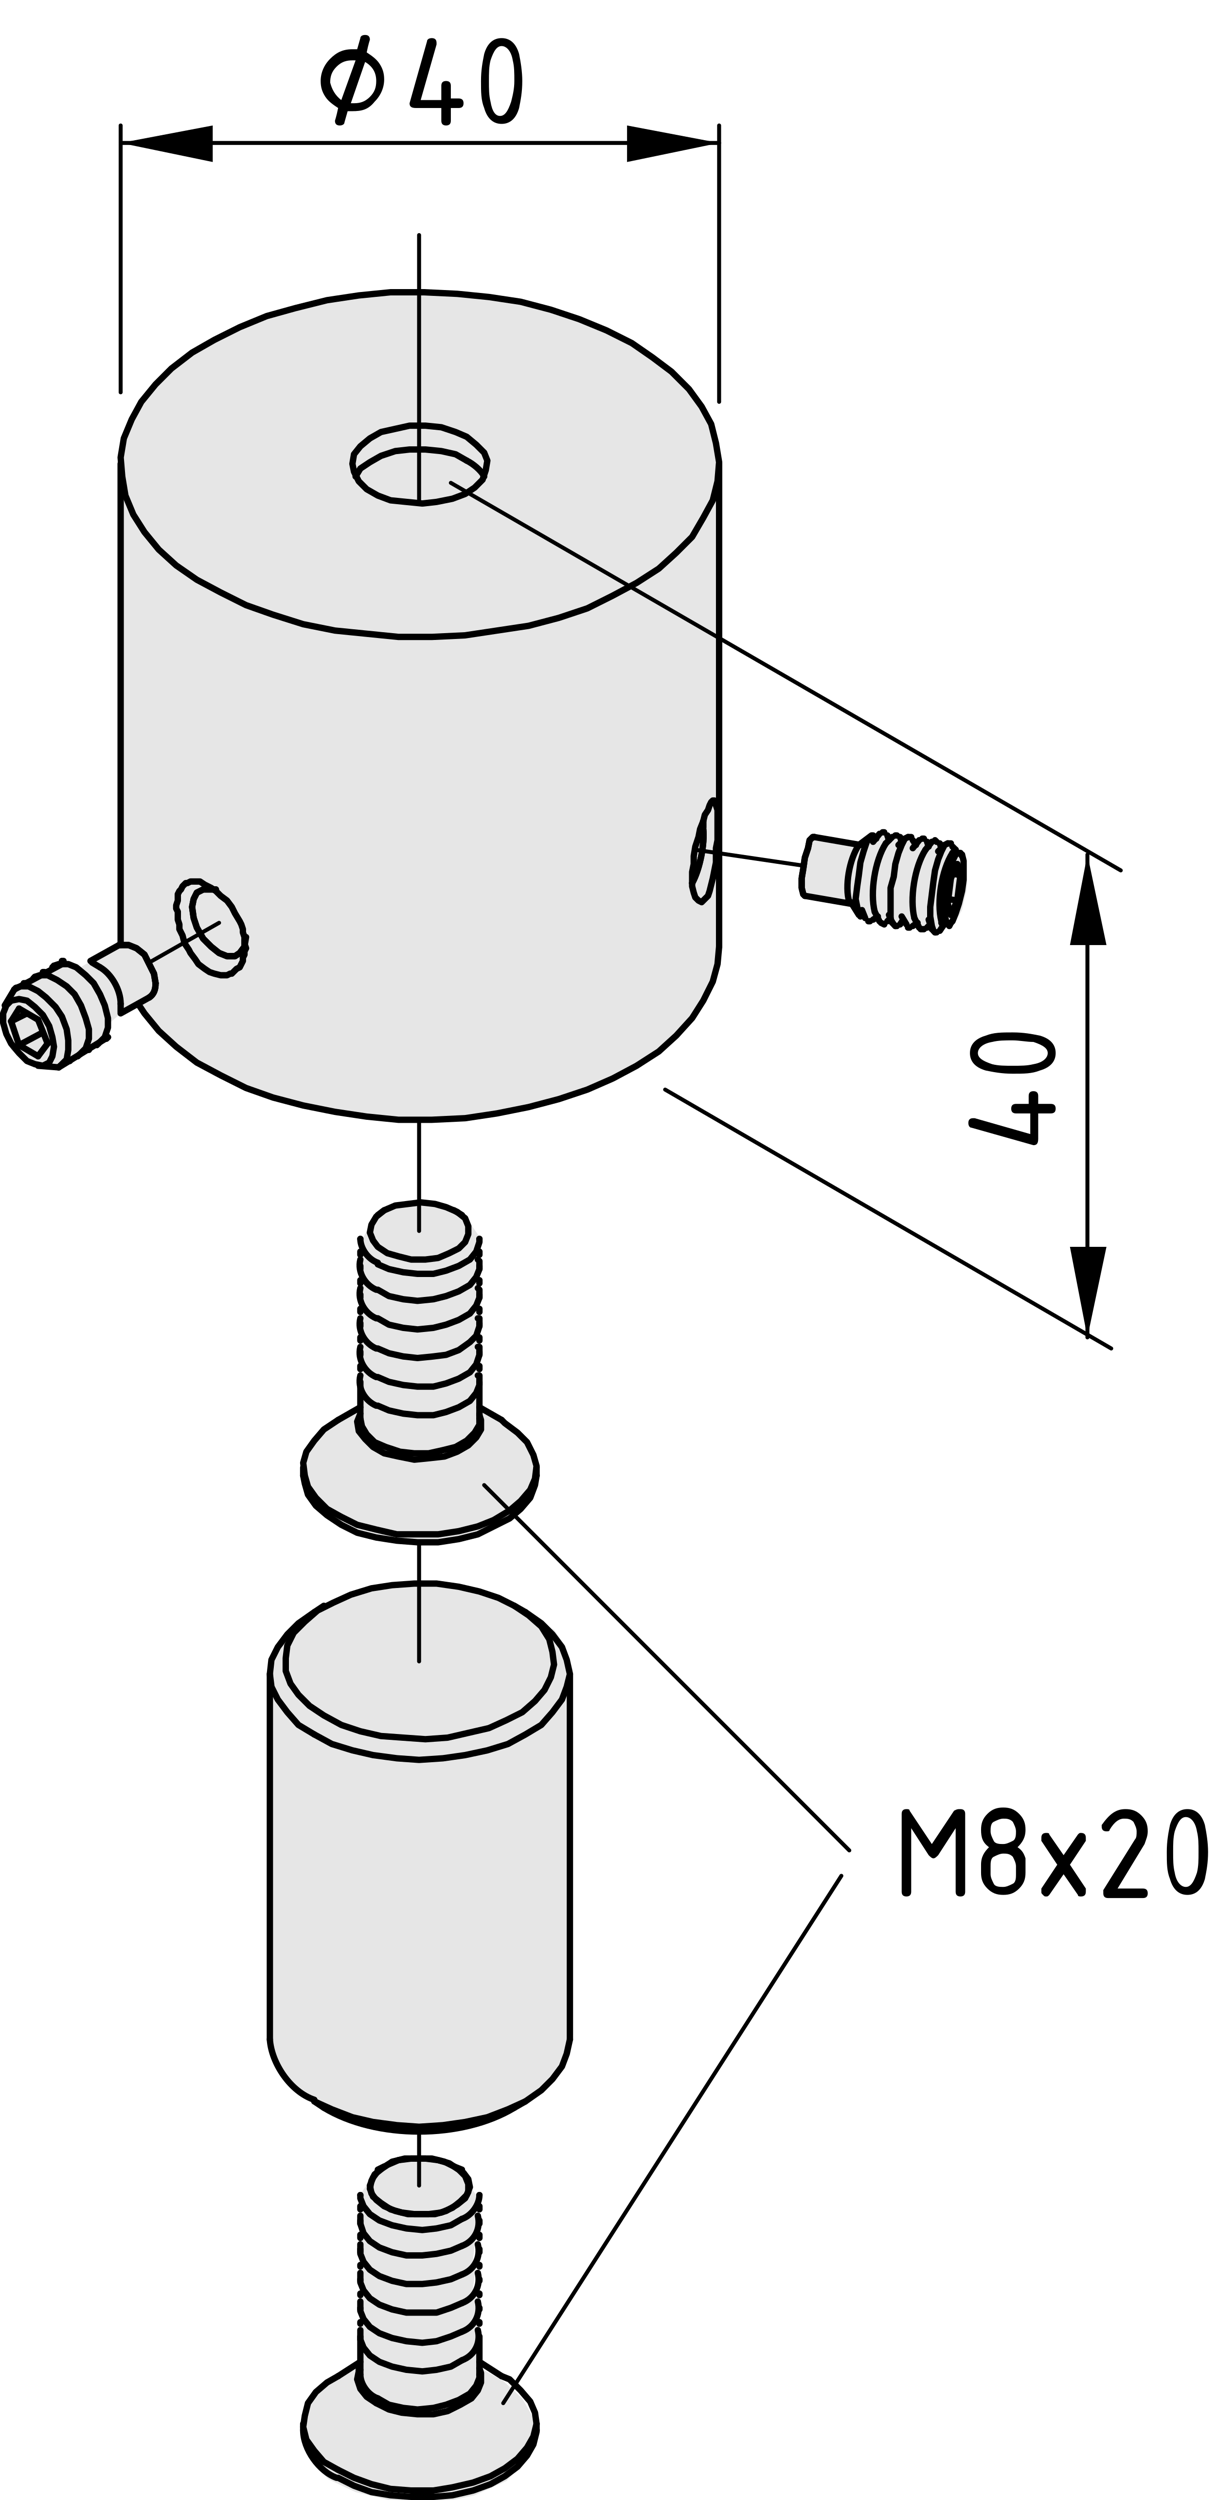 <?xml version="1.0" encoding="utf-8"?>
<!-- Generator: Adobe Illustrator 21.1.0, SVG Export Plug-In . SVG Version: 6.00 Build 0)  -->
<svg version="1.1" xmlns="http://www.w3.org/2000/svg" xmlns:xlink="http://www.w3.org/1999/xlink" x="0px" y="0px"
	 viewBox="0 0 76.6 157.4" style="enable-background:new 0 0 76.6 157.4;" xml:space="preserve">
<style type="text/css">
	.st0{fill:#E6E6E6;}
	.st1{fill:none;stroke:#000000;stroke-width:0.4;stroke-linecap:round;stroke-linejoin:round;}
	
		.st2{fill:none;stroke:#000000;stroke-width:0.4;stroke-linecap:round;stroke-linejoin:round;stroke-dasharray:17.936,3.587,3.587,3.587,3.587,3.587;}
	.st3{fill:none;stroke:#000000;stroke-width:0.25;stroke-linecap:round;stroke-linejoin:round;}
	
		.st4{fill:none;stroke:#000000;stroke-width:0.25;stroke-linecap:round;stroke-linejoin:round;stroke-dasharray:17.936,3.587,3.587,3.587,3.587,3.587;}
</style>
<g id="grau_10_x25_">
	<path class="st0" d="M26.4,18.4c0,0-1.7-0.1-2.8,0.1s-5,0.9-5.7,1.1s-3.3,0.9-4.3,1.6s-3,2-3.6,2.8s-1.4,1.8-1.7,2.4
		s-0.4,1.9-0.5,2.3s0,1.7,0,1.7L7.6,32v27.4L4.9,61l-1-0.4l-3.2,1.8l-0.6,1l0,1.5l0.6,1.2l1,0.9l0.7,0.2l1.2,0.1l2.9-1.8l0.3-1
		l0.7-0.6l1.2-0.5l1,1.3l1.2,1.1c0,0,2,1.4,2.5,1.7c0.5,0.2,2.9,1.4,3.7,1.6s3.5,1,4.6,1.1s4,0.5,5.6,0.4s3.2-0.1,5-0.6
		c1.8-0.4,2.7-0.4,4.7-1.3s2.9-1,4.5-2.5s2.4-2.4,2.9-3.3c0.5-0.9,0.9-2.8,0.9-2.8l0-2.5l0.1-9.1l0-18c0,0,0-1.6,0-1.7
		s-0.4-1.7-0.4-1.7s-0.4-1.1-1-1.8c-0.6-0.7-1.1-1.5-2.4-2.4c-1.3-1-1.9-1.5-3.6-2.2s-2.5-1.1-4.5-1.5s-6-0.8-6-0.8L26.4,18.4z"/>
	<path class="st0" d="M60.1,53.6c0,0-0.3-0.6-0.3-0.6l-0.4,0.2l-0.5-0.3l-0.4,0.3l-0.4-0.4l-0.6,0.5l-0.2-0.7l-0.5,0.3l-0.4-0.3
		L56,52.8l-0.3-0.4l-0.5,0.3L54.3,53l-0.2,0.2l-2.8-0.4l-0.4,0.8l-0.3,1.8l0.2,1l3,0.4l0.6,0.7l0.5,0.4l0.5-0.3l0.4,0.5l0.4-0.3
		l0.4,0.4l0.5-0.3l0.3,0.4l0.5-0.2l0.4,0.4l0.5-0.2l0.3,0.3l0.6-0.3l0.4-0.1l0.5-0.9l0.3-1.3l0-1.5l-0.1-0.8L60.1,53.6z"/>
	<polygon class="st0" points="22.7,78.2 22.6,88.7 20.9,89.6 19.7,90.6 19.3,91.6 19.2,93 19.9,94.3 21.5,96 23.4,96.7 25.5,97.1 
		28.4,97 30.7,96.4 32.5,95.3 33.5,93.9 33.8,92.6 33.5,91.1 32.6,90.2 31.8,89.6 30.2,88.8 30.2,86.2 30.1,85.7 30.3,85.2 
		30.2,84.3 30,83.9 30.3,83.5 30.3,82.4 30.1,82.2 30.2,81.6 30.2,80.6 30,80.2 30.3,79.6 30.2,78.8 30.3,78 29.6,77 27.9,76 
		26.6,75.7 25.2,75.8 23.7,76.4 23.3,77.2 	"/>
	<path class="st0" d="M34.2,102.4C34.2,102.4,34.2,102.4,34.2,102.4c-0.3-0.3-1.4-1.3-2.4-1.7c-1.2-0.5-2.5-1-4-1
		c-1.5,0-3-0.3-4.5,0.3c-1.5,0.6-3.2,1.3-3.2,1.3s-1.4,1-1.5,1.1c-0.1,0.1-1.2,1.4-1.2,1.4l-0.3,2.6v22.3l0.7,1.8l1.3,1.3l2,1.1
		l3.9,1.1c0,0,3.3-0.1,3.4-0.1c0.1,0,3.2-0.8,3.2-0.8l1.8-1l1.7-1.4l0.8-1.4l0.2-1.2l0-22.9l-0.5-1.6l-0.7-1L34.2,102.4"/>
	<path class="st0" d="M29.5,137.5l-0.3-0.7l-0.9-0.5l-1.7-0.3l-1,0.1l-1,0.2l-0.8,0.4l-0.5,0.6l-0.8,1.1l0.1,0.9l0.1,0.8l0.1,0.5
		l-0.2,0.5l0,0.8l0.2,0.7l-0.2,0.3l0,0.6l0.1,0.7l-0.1,0.5v0.9l0.2,0.6l-0.2,0.3l0,2.6l-0.8,0.3l-1.3,0.9l-0.8,0.8l-0.4,0.7
		l-0.2,0.9l0,0.8l0.8,1.8l0.8,0.8l1.7,0.8l2.5,0.6l2.7,0.1l2.3-0.5l2-0.9c0,0,1.6-1.7,1.6-1.8c0,0,0.3-2,0.2-2c0,0-0.8-1.4-0.8-1.4
		l-1.2-1.1l-1.6-0.9l-0.1-2.1l0.1-0.5l-0.2-0.3l0.1-0.8l0-0.8l-0.2-0.4l0.1-0.8l0.1-0.5l-0.2-0.5l0.1-0.9l0.1-0.6l-0.1-0.4l0.1-0.6
		l-0.1-0.3l0.1-0.4v-0.9L29.5,137.5z"/>
</g>
<g id="Kontur">
	<g id="LINE">
		<line class="st1" x1="3.7" y1="67.2" x2="3.8" y2="67.1"/>
	</g>
	<g id="LINE_1_">
		<line class="st1" x1="1" y1="62.2" x2="0.9" y2="62.3"/>
	</g>
	<g id="LINE_2_">
		<line class="st1" x1="4.3" y1="66.8" x2="4.4" y2="66.8"/>
	</g>
	<g id="LINE_3_">
		<line class="st1" x1="1.6" y1="61.9" x2="1.5" y2="61.9"/>
	</g>
	<g id="LINE_4_">
		<line class="st1" x1="4.9" y1="66.5" x2="5" y2="66.4"/>
	</g>
	<g id="LINE_5_">
		<line class="st1" x1="2.2" y1="61.5" x2="2.1" y2="61.6"/>
	</g>
	<g id="LINE_6_">
		<line class="st1" x1="5.5" y1="66.1" x2="5.6" y2="66.1"/>
	</g>
	<g id="LINE_7_">
		<line class="st1" x1="2.8" y1="61.2" x2="2.7" y2="61.2"/>
	</g>
	<g id="LINE_8_">
		<line class="st1" x1="6.1" y1="65.8" x2="6.2" y2="65.7"/>
	</g>
	<g id="LINE_9_">
		<line class="st1" x1="3.4" y1="60.8" x2="3.3" y2="60.9"/>
	</g>
	<g id="LINE_10_">
		<line class="st1" x1="6.7" y1="65.4" x2="6.8" y2="65.3"/>
	</g>
	<g id="LINE_11_">
		<line class="st1" x1="4" y1="60.5" x2="3.9" y2="60.5"/>
	</g>
	<g id="LINE_12_">
		<line class="st1" x1="7.6" y1="63.7" x2="7.6" y2="63.2"/>
	</g>
	<g id="LINE_13_">
		<line class="st1" x1="6.3" y1="60.9" x2="5.8" y2="60.6"/>
	</g>
	<g id="LINE_14_">
		<line class="st1" x1="7.6" y1="63.8" x2="9.4" y2="62.8"/>
	</g>
	<g id="LINE_15_">
		<line class="st1" x1="7.5" y1="59.5" x2="5.7" y2="60.5"/>
	</g>
	<g id="LINE_16_">
		<line class="st1" x1="59.2" y1="58.6" x2="59.4" y2="58.3"/>
	</g>
	<g id="LINE_17_">
		<line class="st1" x1="60.2" y1="53.5" x2="60" y2="53.3"/>
	</g>
	<g id="LINE_18_">
		<line class="st1" x1="59.9" y1="53.1" x2="59.7" y2="53.1"/>
	</g>
	<g id="LINE_19_">
		<line class="st1" x1="58.9" y1="58.7" x2="59" y2="58.7"/>
	</g>
	<g id="LINE_20_">
		<line class="st1" x1="59.5" y1="53.2" x2="59.1" y2="53.6"/>
	</g>
	<g id="LINE_21_">
		<line class="st1" x1="58.5" y1="57.9" x2="58.7" y2="58.5"/>
	</g>
	<g id="LINE_22_">
		<line class="st1" x1="58.4" y1="58.4" x2="58.6" y2="58.2"/>
	</g>
	<g id="LINE_23_">
		<line class="st1" x1="59.3" y1="53.4" x2="59.2" y2="53.1"/>
	</g>
	<g id="LINE_24_">
		<line class="st1" x1="59" y1="53" x2="58.9" y2="52.9"/>
	</g>
	<g id="LINE_25_">
		<line class="st1" x1="58" y1="58.5" x2="58.2" y2="58.5"/>
	</g>
	<g id="LINE_26_">
		<line class="st1" x1="58.7" y1="53" x2="58.3" y2="53.5"/>
	</g>
	<g id="LINE_27_">
		<line class="st1" x1="57.6" y1="57.8" x2="57.9" y2="58.4"/>
	</g>
	<g id="LINE_28_">
		<line class="st1" x1="59.8" y1="58.3" x2="59.9" y2="58.1"/>
	</g>
	<g id="LINE_29_">
		<line class="st1" x1="60.6" y1="53.9" x2="60.5" y2="53.7"/>
	</g>
	<g id="LINE_30_">
		<line class="st1" x1="60.2" y1="53.5" x2="60" y2="53.7"/>
	</g>
	<g id="LINE_31_">
		<line class="st1" x1="59.3" y1="58.1" x2="59.4" y2="58.3"/>
	</g>
	<g id="LINE_32_">
		<line class="st1" x1="57.5" y1="58.3" x2="57.8" y2="58.1"/>
	</g>
	<g id="LINE_33_">
		<line class="st1" x1="58.5" y1="53.3" x2="58.4" y2="53"/>
	</g>
	<g id="LINE_34_">
		<line class="st1" x1="58.2" y1="52.8" x2="58.1" y2="52.8"/>
	</g>
	<g id="LINE_35_">
		<line class="st1" x1="57.2" y1="58.4" x2="57.3" y2="58.4"/>
	</g>
	<g id="LINE_36_">
		<line class="st1" x1="57.9" y1="52.9" x2="57.5" y2="53.4"/>
	</g>
	<g id="LINE_37_">
		<line class="st1" x1="56.8" y1="57.7" x2="57.1" y2="58.2"/>
	</g>
	<g id="LINE_38_">
		<line class="st1" x1="56.7" y1="58.2" x2="56.9" y2="57.9"/>
	</g>
	<g id="LINE_39_">
		<line class="st1" x1="57.7" y1="53.2" x2="57.5" y2="52.9"/>
	</g>
	<g id="LINE_40_">
		<line class="st1" x1="57.4" y1="52.7" x2="57.2" y2="52.7"/>
	</g>
	<g id="LINE_41_">
		<line class="st1" x1="56.4" y1="58.3" x2="56.5" y2="58.3"/>
	</g>
	<g id="LINE_42_">
		<line class="st1" x1="57" y1="52.8" x2="56.6" y2="53.2"/>
	</g>
	<g id="LINE_43_">
		<line class="st1" x1="56" y1="57.6" x2="56.2" y2="58.1"/>
	</g>
	<g id="LINE_44_">
		<line class="st1" x1="55.9" y1="58" x2="56.1" y2="57.8"/>
	</g>
	<g id="LINE_45_">
		<line class="st1" x1="56.8" y1="53" x2="56.7" y2="52.7"/>
	</g>
	<g id="LINE_46_">
		<line class="st1" x1="56.5" y1="52.6" x2="56.4" y2="52.6"/>
	</g>
	<g id="LINE_47_">
		<line class="st1" x1="55.5" y1="58.1" x2="55.7" y2="58.2"/>
	</g>
	<g id="LINE_48_">
		<line class="st1" x1="56.2" y1="52.7" x2="55.8" y2="53.1"/>
	</g>
	<g id="LINE_49_">
		<line class="st1" x1="55.1" y1="57.4" x2="55.4" y2="58"/>
	</g>
	<g id="LINE_50_">
		<line class="st1" x1="55" y1="57.9" x2="55.3" y2="57.7"/>
	</g>
	<g id="LINE_51_">
		<line class="st1" x1="56" y1="52.9" x2="55.9" y2="52.6"/>
	</g>
	<g id="LINE_52_">
		<line class="st1" x1="55.7" y1="52.4" x2="55.6" y2="52.4"/>
	</g>
	<g id="LINE_53_">
		<line class="st1" x1="54.7" y1="58" x2="54.8" y2="58"/>
	</g>
	<g id="LINE_54_">
		<line class="st1" x1="55.4" y1="52.5" x2="55" y2="53"/>
	</g>
	<g id="LINE_55_">
		<line class="st1" x1="54.3" y1="57.3" x2="54.5" y2="57.8"/>
	</g>
	<g id="LINE_56_">
		<line class="st1" x1="54.4" y1="57.6" x2="54.4" y2="57.6"/>
	</g>
	<g id="LINE_57_">
		<line class="st1" x1="55.2" y1="52.8" x2="55.1" y2="52.7"/>
	</g>
	<g id="LINE_58_">
		<line class="st1" x1="54.9" y1="52.6" x2="54.1" y2="53.2"/>
	</g>
	<g id="LINE_59_">
		<line class="st1" x1="53.6" y1="56.8" x2="54.1" y2="57.6"/>
	</g>
	<g id="LINE_60_">
		<line class="st1" x1="54.2" y1="53.2" x2="51.3" y2="52.7"/>
	</g>
	<g id="LINE_61_">
		<line class="st1" x1="50.7" y1="56.4" x2="53.6" y2="56.9"/>
	</g>
	<g id="LINE_62_">
		<line class="st1" x1="29.1" y1="76.5" x2="28.6" y2="76.2"/>
	</g>
	<g id="LINE_63_">
		<line class="st1" x1="24.2" y1="76.2" x2="23.8" y2="76.5"/>
	</g>
	<g id="LINE_64_">
		<line class="st1" x1="30.2" y1="78" x2="30.2" y2="78"/>
	</g>
	<g id="LINE_65_">
		<line class="st1" x1="22.7" y1="78" x2="22.7" y2="78"/>
	</g>
	<g id="LINE_66_">
		<line class="st1" x1="30.2" y1="79" x2="30.2" y2="78.8"/>
	</g>
	<g id="LINE_67_">
		<line class="st1" x1="22.7" y1="78.8" x2="22.7" y2="79"/>
	</g>
	<g id="LINE_68_">
		<line class="st1" x1="30.2" y1="79.9" x2="30.2" y2="79.7"/>
	</g>
	<g id="LINE_69_">
		<line class="st1" x1="22.7" y1="79.7" x2="22.7" y2="79.9"/>
	</g>
	<g id="LINE_70_">
		<line class="st1" x1="30.2" y1="80.8" x2="30.2" y2="80.6"/>
	</g>
	<g id="LINE_71_">
		<line class="st1" x1="22.7" y1="80.6" x2="22.7" y2="80.8"/>
	</g>
	<g id="LINE_72_">
		<line class="st1" x1="30.2" y1="81.7" x2="30.2" y2="81.5"/>
	</g>
	<g id="LINE_73_">
		<line class="st1" x1="22.7" y1="81.5" x2="22.7" y2="81.7"/>
	</g>
	<g id="LINE_74_">
		<line class="st1" x1="30.2" y1="82.6" x2="30.2" y2="82.4"/>
	</g>
	<g id="LINE_75_">
		<line class="st1" x1="22.7" y1="82.4" x2="22.7" y2="82.6"/>
	</g>
	<g id="LINE_76_">
		<line class="st1" x1="30.2" y1="83.5" x2="30.2" y2="83.3"/>
	</g>
	<g id="LINE_77_">
		<line class="st1" x1="22.7" y1="83.3" x2="22.7" y2="83.5"/>
	</g>
	<g id="LINE_78_">
		<line class="st1" x1="31.6" y1="89.4" x2="30.2" y2="88.6"/>
	</g>
	<g id="LINE_79_">
		<line class="st1" x1="22.7" y1="88.6" x2="21.3" y2="89.4"/>
	</g>
	<g id="LINE_80_">
		<line class="st1" x1="30.2" y1="84.4" x2="30.2" y2="84.2"/>
	</g>
	<g id="LINE_81_">
		<line class="st1" x1="22.7" y1="84.2" x2="22.7" y2="84.4"/>
	</g>
	<g id="LINE_82_">
		<line class="st1" x1="30.2" y1="85.3" x2="30.2" y2="85.1"/>
	</g>
	<g id="LINE_83_">
		<line class="st1" x1="22.7" y1="85.1" x2="22.7" y2="85.3"/>
	</g>
	<g id="LINE_84_">
		<line class="st1" x1="30.2" y1="86.2" x2="30.2" y2="86"/>
	</g>
	<g id="LINE_85_">
		<line class="st1" x1="22.7" y1="86" x2="22.7" y2="86.2"/>
	</g>
	<g id="LINE_86_">
		<line class="st1" x1="33.8" y1="92.9" x2="33.8" y2="92.4"/>
	</g>
	<g id="LINE_87_">
		<line class="st1" x1="19.1" y1="92.4" x2="19.1" y2="92.9"/>
	</g>
	<g id="LINE_88_">
		<line class="st1" x1="30.2" y1="89.3" x2="30.2" y2="87"/>
	</g>
	<g id="LINE_89_">
		<line class="st1" x1="22.7" y1="87" x2="22.7" y2="89.3"/>
	</g>
	<g id="LINE_90_">
		<line class="st1" x1="29.1" y1="136.6" x2="28.6" y2="136.4"/>
	</g>
	<g id="LINE_91_">
		<line class="st1" x1="24.2" y1="136.4" x2="23.8" y2="136.6"/>
	</g>
	<g id="LINE_92_">
		<line class="st1" x1="30.2" y1="138.2" x2="30.2" y2="138.2"/>
	</g>
	<g id="LINE_93_">
		<line class="st1" x1="22.7" y1="138.2" x2="22.7" y2="138.2"/>
	</g>
	<g id="LINE_94_">
		<line class="st1" x1="30.2" y1="139.1" x2="30.2" y2="138.9"/>
	</g>
	<g id="LINE_95_">
		<line class="st1" x1="22.7" y1="138.9" x2="22.7" y2="139.1"/>
	</g>
	<g id="LINE_96_">
		<line class="st1" x1="30.2" y1="140" x2="30.2" y2="139.8"/>
	</g>
	<g id="LINE_97_">
		<line class="st1" x1="22.7" y1="139.8" x2="22.7" y2="140"/>
	</g>
	<g id="LINE_98_">
		<line class="st1" x1="30.2" y1="140.9" x2="30.2" y2="140.7"/>
	</g>
	<g id="LINE_99_">
		<line class="st1" x1="22.7" y1="140.7" x2="22.7" y2="140.9"/>
	</g>
	<g id="LINE_100_">
		<line class="st1" x1="30.2" y1="141.8" x2="30.2" y2="141.6"/>
	</g>
	<g id="LINE_101_">
		<line class="st1" x1="22.7" y1="141.6" x2="22.7" y2="141.8"/>
	</g>
	<g id="LINE_102_">
		<line class="st1" x1="30.2" y1="142.7" x2="30.2" y2="142.6"/>
	</g>
	<g id="LINE_103_">
		<line class="st1" x1="22.7" y1="142.6" x2="22.7" y2="142.7"/>
	</g>
	<g id="LINE_104_">
		<line class="st1" x1="30.2" y1="143.6" x2="30.2" y2="143.5"/>
	</g>
	<g id="LINE_105_">
		<line class="st1" x1="22.7" y1="143.5" x2="22.7" y2="143.6"/>
	</g>
	<g id="LINE_106_">
		<line class="st1" x1="31.6" y1="149.6" x2="30.2" y2="148.7"/>
	</g>
	<g id="LINE_107_">
		<line class="st1" x1="22.7" y1="148.7" x2="21.3" y2="149.6"/>
	</g>
	<g id="LINE_108_">
		<line class="st1" x1="30.2" y1="144.5" x2="30.2" y2="144.4"/>
	</g>
	<g id="LINE_109_">
		<line class="st1" x1="22.7" y1="144.4" x2="22.7" y2="144.5"/>
	</g>
	<g id="LINE_110_">
		<line class="st1" x1="30.2" y1="145.4" x2="30.2" y2="145.3"/>
	</g>
	<g id="LINE_111_">
		<line class="st1" x1="22.7" y1="145.3" x2="22.7" y2="145.4"/>
	</g>
	<g id="LINE_112_">
		<line class="st1" x1="30.2" y1="146.3" x2="30.2" y2="146.2"/>
	</g>
	<g id="LINE_113_">
		<line class="st1" x1="22.7" y1="146.2" x2="22.7" y2="146.3"/>
	</g>
	<g id="LINE_114_">
		<line class="st1" x1="33.8" y1="153" x2="33.8" y2="152.6"/>
	</g>
	<g id="LINE_115_">
		<line class="st1" x1="19.1" y1="152.6" x2="19.1" y2="153"/>
	</g>
	<g id="LINE_116_">
		<line class="st1" x1="30.2" y1="149.5" x2="30.2" y2="147.1"/>
	</g>
	<g id="LINE_117_">
		<line class="st1" x1="22.7" y1="147.1" x2="22.7" y2="149.5"/>
	</g>
	<g id="LINE_118_">
		<line class="st1" x1="45.3" y1="59.6" x2="45.3" y2="29.2"/>
	</g>
	<g id="LINE_119_">
		<line class="st1" x1="7.6" y1="29.2" x2="7.6" y2="59.5"/>
	</g>
	<g id="LINE_120_">
		<line class="st1" x1="33.1" y1="101.5" x2="32.4" y2="101.1"/>
	</g>
	<g id="LINE_121_">
		<line class="st1" x1="20.4" y1="101.1" x2="19.8" y2="101.5"/>
	</g>
	<g id="LINE_122_">
		<line class="st1" x1="35.9" y1="128.4" x2="35.9" y2="105.4"/>
	</g>
	<g id="LINE_123_">
		<line class="st1" x1="17" y1="105.4" x2="17" y2="128.4"/>
	</g>
	<g id="LINE_124_">
		<line class="st1" x1="19.8" y1="132.3" x2="20.4" y2="132.7"/>
	</g>
	<g id="LINE_125_">
		<line class="st1" x1="32.4" y1="132.7" x2="33.1" y2="132.3"/>
	</g>
	<g id="LWPOLYLINE">
		<polyline class="st1" points="3.4,65.9 3.3,65.3 3.1,64.6 2.7,63.9 2.2,63.4 1.7,63 1.2,62.9 0.7,63 0.4,63.3 0.2,63.8 0.2,64.4 
			0.4,65.1 0.7,65.7 1.2,66.3 1.7,66.8 2.2,67 2.7,67.1 3.1,66.9 3.3,66.5 3.4,65.9 		"/>
	</g>
	<g id="LWPOLYLINE_1_">
		<polyline class="st1" points="3.8,67.1 3.9,67 4.2,66.7 4.3,66.1 4.3,65.5 4.2,64.8 3.9,64 3.5,63.4 2.9,62.8 2.4,62.4 1.8,62.1 
			1.3,62.1 1,62.2 		"/>
	</g>
	<g id="LINE_126_">
		<line class="st1" x1="1.2" y1="63.5" x2="0.7" y2="64.3"/>
	</g>
	<g id="LINE_127_">
		<line class="st1" x1="1.2" y1="65.8" x2="0.7" y2="64.3"/>
	</g>
	<g id="LINE_128_">
		<line class="st1" x1="2.4" y1="66.5" x2="1.2" y2="65.8"/>
	</g>
	<g id="LINE_129_">
		<line class="st1" x1="2.4" y1="66.5" x2="3" y2="65.7"/>
	</g>
	<g id="LINE_130_">
		<line class="st1" x1="2.4" y1="64.2" x2="3" y2="65.7"/>
	</g>
	<g id="LINE_131_">
		<line class="st1" x1="2.4" y1="64.2" x2="1.2" y2="63.5"/>
	</g>
	<g id="LWPOLYLINE_2_">
		<polyline class="st1" points="5,66.4 5.1,66.3 5.4,66 5.6,65.4 5.6,64.8 5.4,64.1 5.1,63.3 4.7,62.6 4.2,62.1 3.6,61.7 3,61.4 
			2.5,61.4 2.2,61.5 		"/>
	</g>
	<g id="LWPOLYLINE_3_">
		<polyline class="st1" points="6.2,65.7 6.3,65.6 6.6,65.3 6.8,64.7 6.8,64.1 6.6,63.3 6.3,62.6 5.9,61.9 5.4,61.4 4.8,60.9 
			4.3,60.7 3.7,60.7 3.4,60.8 		"/>
	</g>
	<g id="LINE_132_">
		<line class="st1" x1="1.7" y1="63.8" x2="0.7" y2="64.3"/>
	</g>
	<g id="ARC">
		<path class="st1" d="M7.6,63.2c0-0.9-0.6-1.9-1.3-2.3"/>
	</g>
	<g id="LINE_133_">
		<line class="st1" x1="2.7" y1="65" x2="1.2" y2="65.8"/>
	</g>
	<g id="LWPOLYLINE_4_">
		<polyline class="st1" points="9.8,61.9 9.7,61.3 9.4,60.7 9.1,60.1 8.6,59.7 8.1,59.5 7.7,59.5 7.5,59.5 		"/>
	</g>
	<g id="ARC_1_">
		<path class="st1" d="M9.4,62.8c0.3-0.2,0.4-0.5,0.4-0.9"/>
	</g>
	<g id="ARC_2_">
		<path class="st1" d="M60,53.7c-0.7,1.1-1,3.1-0.7,4.3"/>
	</g>
	<g id="LWPOLYLINE_5_">
		<polyline class="st1" points="59.7,53.1 59.7,53.1 59.5,53.2 59.3,53.6 59.1,54.1 58.9,54.8 58.8,55.5 58.7,56.3 58.6,57.1 
			58.6,57.7 58.7,58.3 58.8,58.6 58.9,58.7 		"/>
	</g>
	<g id="ARC_3_">
		<path class="st1" d="M58.3,53.5c-0.7,1.1-1,3.1-0.7,4.3"/>
	</g>
	<g id="LWPOLYLINE_6_">
		<polyline class="st1" points="60.7,54.7 60.7,54.2 60.6,53.8 60.4,53.7 60.2,53.8 60,54.2 59.8,54.8 59.7,55.5 59.6,56.2 
			59.5,56.9 59.5,57.6 59.6,58 59.7,58.2 59.8,58.2 60,58 60.2,57.5 60.4,56.9 60.6,56.1 60.7,55.4 60.7,54.7 		"/>
	</g>
	<g id="LWPOLYLINE_7_">
		<polyline class="st1" points="57.2,52.7 57.2,52.7 57,52.8 56.8,53.2 56.6,53.7 56.4,54.4 56.3,55.2 56.1,55.9 56.1,56.7 
			56.1,57.4 56.1,57.9 56.3,58.2 56.4,58.3 		"/>
	</g>
	<g id="LINE_134_">
		<line class="st1" x1="59.9" y1="55.3" x2="59.7" y2="56.9"/>
	</g>
	<g id="LINE_135_">
		<line class="st1" x1="59.9" y1="57.6" x2="59.7" y2="56.9"/>
	</g>
	<g id="LINE_136_">
		<line class="st1" x1="60.3" y1="56.7" x2="59.9" y2="57.6"/>
	</g>
	<g id="LINE_137_">
		<line class="st1" x1="60.3" y1="56.7" x2="60.5" y2="55.1"/>
	</g>
	<g id="LINE_138_">
		<line class="st1" x1="60.3" y1="54.4" x2="60.5" y2="55.1"/>
	</g>
	<g id="LINE_139_">
		<line class="st1" x1="60.3" y1="54.4" x2="59.9" y2="55.3"/>
	</g>
	<g id="ARC_4_">
		<path class="st1" d="M55.8,53.1c-0.7,1.1-1,3.1-0.7,4.3"/>
	</g>
	<g id="LWPOLYLINE_8_">
		<polyline class="st1" points="54.6,53 54.4,53.6 54.2,54.3 54.1,55.1 54,55.8 53.9,56.6 54,57.1 54.1,57.5 54.2,57.7 54.4,57.6 		
			"/>
	</g>
	<g id="LWPOLYLINE_9_">
		<polyline class="st1" points="55.1,52.7 55.1,52.7 55,52.6 54.8,52.7 54.6,53 		"/>
	</g>
	<g id="ARC_5_">
		<path class="st1" d="M54.1,53.2c-0.6,0.9-0.9,2.6-0.6,3.6"/>
	</g>
	<g id="LWPOLYLINE_10_">
		<polyline class="st1" points="51.3,52.7 51.2,52.7 51,52.9 50.9,53.4 50.7,54 50.6,54.7 50.5,55.3 50.5,55.9 50.6,56.3 50.7,56.4 
			50.7,56.4 		"/>
	</g>
	<g id="LINE_140_">
		<line class="st1" x1="60" y1="55" x2="60.5" y2="55.1"/>
	</g>
	<g id="LINE_141_">
		<line class="st1" x1="59.7" y1="56.6" x2="60.3" y2="56.7"/>
	</g>
	<g id="LWPOLYLINE_11_">
		<polyline class="st1" points="24.2,76.2 24.9,75.9 25.7,75.8 26.5,75.7 27.4,75.8 28.1,76 28.8,76.3 29.3,76.7 29.5,77.2 
			29.5,77.7 29.3,78.2 28.9,78.6 28.3,78.9 27.6,79.2 26.8,79.3 25.9,79.3 25.1,79.1 24.4,78.9 23.8,78.5 23.5,78.1 23.3,77.6 
			23.4,77.1 23.7,76.6 24.2,76.2 		"/>
	</g>
	<g id="ARC_6_">
		<path class="st1" d="M22.7,78c0,0.6,0.5,1.3,1.1,1.5"/>
	</g>
	<g id="LWPOLYLINE_12_">
		<polyline class="st1" points="30.2,78 30.2,78.2 30,78.8 29.6,79.3 28.9,79.7 28.1,80 27.3,80.2 26.3,80.2 25.4,80.1 24.5,79.9 
			23.8,79.6 		"/>
	</g>
	<g id="ARC_7_">
		<path class="st1" d="M22.7,79.3c-0.2,0.8,0.3,1.6,1,1.9"/>
	</g>
	<g id="LWPOLYLINE_13_">
		<polyline class="st1" points="30.1,79.3 30.2,79.4 30.2,79.9 30,80.4 29.6,80.9 28.9,81.3 28.1,81.6 27.3,81.8 26.3,81.9 
			25.4,81.8 24.5,81.6 23.8,81.2 		"/>
	</g>
	<g id="ARC_8_">
		<path class="st1" d="M22.7,81.1c-0.2,0.8,0.3,1.6,1,1.9"/>
	</g>
	<g id="LWPOLYLINE_14_">
		<polyline class="st1" points="30.1,81.1 30.2,81.2 30.2,81.7 30,82.2 29.6,82.7 28.9,83.1 28.1,83.4 27.3,83.6 26.3,83.7 
			25.4,83.6 24.5,83.4 23.8,83 		"/>
	</g>
	<g id="ARC_9_">
		<path class="st1" d="M22.7,83c-0.2,0.8,0.3,1.6,1,1.9"/>
	</g>
	<g id="LWPOLYLINE_15_">
		<polyline class="st1" points="30.1,83 30.2,83 30.2,83.5 30,84.1 29.6,84.5 28.9,85 28.1,85.3 27.3,85.4 26.3,85.5 25.4,85.4 
			24.5,85.2 23.8,84.9 		"/>
	</g>
	<g id="LWPOLYLINE_16_">
		<path class="st1" d="M21.3,89.4"/>
		<polyline class="st1" points="31.6,89.4 31.8,89.6 32.6,90.2 33.2,90.8 33.6,91.6 33.8,92.3 33.7,93.1 33.4,93.8 32.8,94.5 
			32.1,95.1 31.1,95.7 30.1,96.1 28.9,96.4 27.6,96.6 26.3,96.6 25,96.6 23.7,96.3 22.5,96 21.5,95.5 20.6,95 19.9,94.3 19.4,93.6 
			19.2,92.9 19.1,92.1 19.3,91.4 19.8,90.7 20.4,90 21.3,89.4 		"/>
	</g>
	<g id="LINE_142_">
		<line class="st1" x1="30.2" y1="89" x2="30.2" y2="89.1"/>
	</g>
	<g id="ARC_10_">
		<path class="st1" d="M22.7,84.8c-0.2,0.8,0.3,1.6,1,1.9"/>
	</g>
	<g id="LWPOLYLINE_17_">
		<polyline class="st1" points="30.1,84.8 30.2,84.8 30.2,85.3 30,85.9 29.6,86.4 28.9,86.8 28.1,87.1 27.3,87.3 26.3,87.3 
			25.4,87.2 24.5,87 23.8,86.7 		"/>
	</g>
	<g id="ARC_11_">
		<path class="st1" d="M22.7,86.6c-0.2,0.8,0.3,1.6,1,1.9"/>
	</g>
	<g id="LWPOLYLINE_18_">
		<polyline class="st1" points="30.1,86.6 30.2,86.6 30.2,87.2 30,87.7 29.6,88.2 28.9,88.6 28.1,88.9 27.3,89.1 26.3,89.1 25.4,89 
			24.5,88.8 23.8,88.5 		"/>
	</g>
	<g id="LWPOLYLINE_19_">
		<polyline class="st1" points="33.8,92.9 33.7,93.5 33.4,94.3 32.8,95 32.1,95.6 31.1,96.1 30.1,96.6 28.9,96.9 27.6,97.1 
			26.3,97.1 25,97 23.7,96.8 22.5,96.5 21.5,96 20.6,95.4 19.9,94.8 19.4,94.1 19.2,93.4 19.1,92.9 		"/>
	</g>
	<g id="LWPOLYLINE_20_">
		<polyline class="st1" points="24.2,138.9 23.7,138.5 23.4,138.1 23.3,137.6 23.5,137.1 23.8,136.7 24.4,136.3 25.1,136 
			25.9,135.9 26.8,135.9 27.6,136 28.3,136.2 28.9,136.6 29.3,137 29.5,137.5 29.5,138 29.3,138.4 28.8,138.8 28.1,139.2 
			27.4,139.4 26.5,139.4 25.7,139.4 24.9,139.2 24.2,138.9 		"/>
	</g>
	<g id="LWPOLYLINE_21_">
		<polyline class="st1" points="29.1,139.7 28.4,140.1 27.5,140.3 26.6,140.4 25.6,140.3 24.7,140.1 23.9,139.8 23.3,139.4 
			22.9,138.9 22.7,138.4 22.7,138.2 		"/>
	</g>
	<g id="ARC_12_">
		<path class="st1" d="M29.1,139.7c0.6-0.2,1.1-0.9,1.1-1.5"/>
	</g>
	<g id="LWPOLYLINE_22_">
		<polyline class="st1" points="29.1,141.4 28.4,141.7 27.5,141.9 26.6,142 25.6,142 24.7,141.8 23.9,141.5 23.3,141.1 22.9,140.6 
			22.7,140 22.7,139.5 22.7,139.5 		"/>
	</g>
	<g id="ARC_13_">
		<path class="st1" d="M29.1,141.4c0.8-0.3,1.2-1.1,1-1.9"/>
	</g>
	<g id="LWPOLYLINE_23_">
		<polyline class="st1" points="29.1,143.2 28.4,143.5 27.5,143.7 26.6,143.8 25.6,143.8 24.7,143.6 23.9,143.3 23.3,142.9 
			22.9,142.4 22.7,141.9 22.7,141.3 22.7,141.3 		"/>
	</g>
	<g id="ARC_14_">
		<path class="st1" d="M29.1,143.2c0.8-0.3,1.2-1.1,1-1.9"/>
	</g>
	<g id="LWPOLYLINE_24_">
		<polyline class="st1" points="29.1,145 28.4,145.3 27.5,145.6 26.6,145.6 25.6,145.6 24.7,145.4 23.9,145.1 23.3,144.7 
			22.9,144.2 22.7,143.7 22.7,143.1 22.7,143.1 		"/>
	</g>
	<g id="ARC_15_">
		<path class="st1" d="M29.1,145c0.8-0.3,1.2-1.1,1-1.9"/>
	</g>
	<g id="LWPOLYLINE_25_">
		<polyline class="st1" points="21.3,155.5 20.4,155 19.8,154.3 19.3,153.6 19.1,152.8 19.2,152.1 19.4,151.3 19.9,150.6 20.6,150 
			21.3,149.6 		"/>
	</g>
	<g id="LWPOLYLINE_26_">
		<polyline class="st1" points="31.6,149.6 32.1,149.8 32.8,150.5 33.4,151.2 33.7,151.9 33.8,152.6 33.6,153.4 33.2,154.1 
			32.6,154.8 31.8,155.4 30.9,155.9 29.8,156.3 28.5,156.6 27.3,156.8 25.9,156.8 24.6,156.7 23.4,156.4 22.3,156 21.3,155.5 		"/>
	</g>
	<g id="LINE_143_">
		<line class="st1" x1="22.6" y1="149.2" x2="22.7" y2="149.2"/>
	</g>
	<g id="LWPOLYLINE_27_">
		<polyline class="st1" points="29.1,146.8 28.4,147.1 27.5,147.4 26.6,147.5 25.6,147.4 24.7,147.2 23.9,146.9 23.3,146.5 
			22.9,146 22.7,145.5 22.7,144.9 22.7,144.9 		"/>
	</g>
	<g id="ARC_16_">
		<path class="st1" d="M29.1,146.8c0.8-0.3,1.2-1.1,1-1.9"/>
	</g>
	<g id="LWPOLYLINE_28_">
		<polyline class="st1" points="29.1,148.6 28.4,149 27.5,149.2 26.6,149.3 25.6,149.2 24.7,149 23.9,148.7 23.3,148.3 22.9,147.8 
			22.7,147.3 22.7,146.8 22.7,146.7 		"/>
	</g>
	<g id="ARC_17_">
		<path class="st1" d="M29.1,148.6c0.8-0.3,1.2-1.1,1-1.9"/>
	</g>
	<g id="ARC_18_">
		<path class="st1" d="M19.1,153c0,1.2,1,2.6,2.1,3"/>
	</g>
	<g id="LWPOLYLINE_29_">
		<polyline class="st1" points="33.8,153 33.8,153.1 33.6,153.9 33.2,154.6 32.6,155.3 31.8,155.9 30.9,156.4 29.8,156.8 
			28.5,157.1 27.3,157.2 25.9,157.2 24.6,157.1 23.4,156.9 22.3,156.5 21.3,156 		"/>
	</g>
	<g id="LWPOLYLINE_30_">
		<polyline class="st1" points="39.8,21.6 41.1,22.5 42.3,23.4 43.4,24.5 44.2,25.6 44.8,26.7 45.1,27.9 45.3,29.1 45.2,30.3 
			44.9,31.5 44.3,32.6 43.6,33.8 42.6,34.8 41.5,35.8 40.1,36.7 38.6,37.5 37,38.3 35.2,38.9 33.3,39.4 31.3,39.7 29.3,40 
			27.2,40.1 25.1,40.1 23.1,39.9 21.1,39.7 19.1,39.3 17.2,38.7 15.5,38.1 13.9,37.3 12.4,36.5 11.1,35.6 10,34.6 9.1,33.5 
			8.4,32.4 7.9,31.2 7.7,30 7.6,28.8 7.8,27.6 8.3,26.4 8.9,25.3 9.8,24.2 10.8,23.2 12.1,22.2 13.5,21.4 15.1,20.6 16.8,19.9 
			18.6,19.4 20.6,18.9 22.6,18.6 24.6,18.4 26.7,18.4 28.8,18.5 30.8,18.7 32.8,19 34.7,19.5 36.5,20.1 38.2,20.8 39.8,21.6 		"/>
	</g>
	<g id="LWPOLYLINE_31_">
		<polyline class="st1" points="29.4,27.5 30,28 30.5,28.5 30.7,29 30.6,29.6 30.4,30.2 29.9,30.7 29.3,31.1 28.5,31.4 27.5,31.6 
			26.6,31.7 25.6,31.6 24.6,31.5 23.8,31.2 23.1,30.8 22.6,30.3 22.3,29.7 22.2,29.2 22.3,28.6 22.7,28.1 23.3,27.6 24,27.2 
			24.9,27 25.8,26.8 26.8,26.8 27.8,26.9 28.7,27.2 29.4,27.5 		"/>
	</g>
	<g id="LWPOLYLINE_32_">
		<polyline class="st1" points="45.3,59.6 45.2,60.7 44.9,61.8 44.3,63 43.6,64.1 42.6,65.2 41.5,66.2 40.1,67.1 38.6,67.9 37,68.6 
			35.2,69.2 33.3,69.7 31.3,70.1 29.3,70.4 27.2,70.5 25.1,70.5 23.1,70.3 21.1,70 19.1,69.6 17.2,69.1 15.5,68.5 13.9,67.7 
			12.4,66.9 11.1,65.9 10,64.9 9.1,63.8 8.7,63.2 		"/>
	</g>
	<g id="LWPOLYLINE_33_">
		<polyline class="st1" points="11.6,59.3 11.5,58.9 11.3,58.5 11.3,58.2 11.2,57.9 11.2,57.7 11.2,57.4 11.1,57.2 11.1,57 
			11.2,56.7 11.2,56.5 11.2,56.3 11.3,56.1 11.4,56 11.5,55.8 11.6,55.7 11.7,55.6 11.8,55.6 12,55.5 12.1,55.5 12.3,55.5 
			12.4,55.5 12.6,55.5 12.9,55.7 13.3,55.9 13.6,56.1 13.9,56.4 14.3,56.7 14.6,57.1 14.8,57.5 15.1,58 15.2,58.2 15.3,58.5 
			15.3,58.7 15.4,59 15.4,59.2 15.4,59.4 15.5,59.7 15.4,59.9 15.4,60.1 15.3,60.3 15.3,60.5 15.2,60.7 15.1,60.9 14.9,61 
			14.8,61.1 14.6,61.3 14.5,61.3 14.3,61.4 14.1,61.4 13.9,61.4 13.5,61.3 13.2,61.2 12.9,61 12.5,60.7 12.3,60.4 12,60 11.9,59.8 
			11.7,59.5 11.6,59.3 		"/>
	</g>
	<g id="LWPOLYLINE_34_">
		<polyline class="st1" points="45.1,53.9 45.1,54.3 45,54.8 44.9,55.3 44.8,55.7 44.7,56.1 44.6,56.4 44.4,56.6 44.3,56.7 
			44.2,56.8 44,56.7 43.9,56.6 43.8,56.5 43.7,56.2 43.6,55.8 43.6,55.4 43.6,54.9 43.7,54.4 43.7,53.9 43.8,53.3 44,52.7 
			44.1,52.2 44.3,51.7 44.4,51.3 44.6,51 44.7,50.7 44.8,50.5 44.9,50.4 45,50.4 45,50.4 45.1,50.5 45.1,50.7 45.2,51 45.2,51.4 
			45.2,51.8 45.2,52.3 45.2,52.9 45.1,53.4 45.1,53.9 		"/>
	</g>
	<g id="ARC_19_">
		<path class="st1" d="M30.5,30c-0.2-0.4-0.7-0.8-1.1-1"/>
	</g>
	<g id="LWPOLYLINE_35_">
		<polyline class="st1" points="22.4,30 22.7,29.5 23.3,29.1 24,28.7 24.9,28.4 25.8,28.3 26.8,28.3 27.8,28.4 28.7,28.6 29.4,29 		
			"/>
	</g>
	<g id="LWPOLYLINE_36_">
		<polyline class="st1" points="13.6,56 13.3,56 12.8,56 12.4,56.2 12.2,56.6 12.1,57.1 12.2,57.8 12.4,58.4 12.8,59.1 13.3,59.6 
			13.8,60 14.3,60.2 14.8,60.2 15.1,60 15.4,59.6 15.4,59.2 		"/>
	</g>
	<g id="LINE_144_">
		<line class="st1" x1="44.3" y1="52.1" x2="44.3" y2="51.7"/>
	</g>
	<g id="ARC_20_">
		<path class="st1" d="M43.6,55.6c0.5-0.9,0.8-2.5,0.7-3.4"/>
	</g>
	<g id="LWPOLYLINE_37_">
		<polyline class="st1" points="20.4,108 21.5,108.6 22.7,109 24,109.3 25.4,109.4 26.8,109.5 28.2,109.4 29.5,109.1 30.8,108.8 
			31.9,108.3 32.9,107.8 33.7,107.1 34.3,106.4 34.7,105.6 34.9,104.8 34.8,104 34.6,103.2 34.1,102.4 33.3,101.7 32.4,101.1 
			31.4,100.6 30.2,100.2 28.9,99.9 27.5,99.7 26.1,99.7 24.7,99.8 23.4,100 22.1,100.4 21,100.9 20,101.4 19.2,102.1 18.5,102.8 
			18.1,103.6 18,104.4 18,105.2 18.3,106 18.8,106.7 19.5,107.4 20.4,108 		"/>
	</g>
	<g id="LWPOLYLINE_38_">
		<polyline class="st1" points="19.8,109.2 18.8,108.6 18.1,107.8 17.5,107 17.1,106.2 17,105.4 17.1,104.5 17.5,103.7 18.1,102.9 
			18.8,102.2 19.8,101.5 		"/>
	</g>
	<g id="LWPOLYLINE_39_">
		<polyline class="st1" points="33.1,101.5 34.1,102.2 34.8,102.9 35.4,103.7 35.7,104.5 35.9,105.4 35.7,106.2 35.4,107 
			34.8,107.8 34.1,108.6 33.1,109.2 32,109.8 30.7,110.2 29.3,110.5 27.9,110.7 26.4,110.8 25,110.7 23.5,110.5 22.2,110.2 
			20.9,109.8 19.8,109.2 		"/>
	</g>
	<g id="LWPOLYLINE_40_">
		<polyline class="st1" points="19.8,132.3 20.9,132.8 22.2,133.3 23.5,133.6 25,133.8 26.4,133.9 27.9,133.8 29.3,133.6 
			30.7,133.3 32,132.8 33.1,132.3 34.1,131.6 34.8,130.9 35.4,130.1 35.7,129.3 35.9,128.4 		"/>
	</g>
	<g id="ARC_21_">
		<path class="st1" d="M17,128.4c0.1,1.5,1.3,3.3,2.8,3.8"/>
	</g>
	<g id="ARC_22_">
		<path class="st1" d="M20.4,132.7c3.3,2,8.7,2,12,0"/>
	</g>
	<g id="LWPOLYLINE_41_">
		<polyline class="st2" points="51.3,52.7 51.2,52.7 51,52.9 50.9,53.4 50.7,54 50.6,54.7 50.5,55.3 50.5,55.9 50.6,56.3 50.7,56.4 
			50.7,56.4 		"/>
	</g>
	<g id="LINE_145_">
		<line class="st2" x1="44.3" y1="52.1" x2="44.3" y2="51.7"/>
	</g>
	<g id="ARC_23_">
		<path class="st2" d="M43.6,55.6c0.5-0.9,0.8-2.5,0.7-3.4"/>
	</g>
	<g id="LWPOLYLINE_42_">
		<polyline class="st2" points="9.8,61.9 9.7,61.3 9.4,60.7 9.1,60.1 8.6,59.7 8.1,59.5 7.7,59.5 7.5,59.5 		"/>
	</g>
	<g id="ARC_24_">
		<path class="st2" d="M9.4,62.8c0.3-0.2,0.4-0.5,0.4-0.9"/>
	</g>
	<g id="LWPOLYLINE_43_">
		<path class="st2" d="M15.5,59"/>
		<polyline class="st2" points="13.6,56 13.3,56 12.8,56 12.4,56.2 12.2,56.6 12.1,57.1 12.2,57.8 12.4,58.4 12.8,59.1 13.3,59.6 
			13.8,60 14.3,60.2 14.8,60.2 15.1,60 15.4,59.6 15.5,59 		"/>
	</g>
	<g id="LWPOLYLINE_44_">
		<polyline class="st2" points="28.6,136.4 29.2,136.8 29.5,137.2 29.6,137.7 29.4,138.2 29,138.6 28.5,139 27.8,139.3 27,139.4 
			26.1,139.4 25.3,139.3 24.6,139.1 24,138.7 23.5,138.3 23.3,137.8 23.4,137.3 23.6,136.9 24.1,136.5 24.7,136.1 25.5,135.9 
			26.3,135.9 27.2,135.9 28,136.1 28.6,136.4 		"/>
	</g>
	<g id="LWPOLYLINE_45_">
		<polyline class="st1" points="30.2,89.1 30.3,89.4 30.3,90 30,90.5 29.5,91 28.8,91.4 28,91.7 27.1,91.8 26.1,91.9 25.1,91.7 
			24.2,91.5 23.5,91.1 23,90.6 22.6,90.1 22.5,89.5 22.7,89 		"/>
	</g>
	<g id="LWPOLYLINE_46_">
		<polyline class="st1" points="22.7,89.3 22.8,89.8 23.1,90.3 23.6,90.8 24.3,91.1 25.2,91.4 26.1,91.5 27,91.5 27.9,91.3 
			28.7,91.1 29.4,90.7 29.9,90.2 30.2,89.7 30.2,89.3 		"/>
	</g>
	<g id="LWPOLYLINE_47_">
		<polyline class="st1" points="23.7,151.3 23.1,150.9 22.7,150.4 22.5,149.8 22.6,149.3 22.6,149.2 		"/>
	</g>
	<g id="LWPOLYLINE_48_">
		<polyline class="st1" points="30.2,149.1 30.3,149.4 30.3,150 30.1,150.5 29.7,151 29,151.4 28.2,151.8 27.3,152 26.3,152 
			25.3,151.9 24.5,151.7 23.7,151.3 		"/>
	</g>
	<g id="LWPOLYLINE_49_">
		<polyline class="st1" points="23.8,151 24.5,151.4 25.4,151.6 26.3,151.7 27.3,151.6 28.1,151.4 28.9,151.1 29.6,150.7 30,150.2 
			30.2,149.7 30.2,149.5 		"/>
	</g>
	<g id="ARC_25_">
		<path class="st1" d="M22.7,149.5c0,0.6,0.5,1.3,1.1,1.5"/>
	</g>
	<line class="st1" x1="3.9" y1="60.7" x2="0.9" y2="62.3"/>
	<line class="st1" x1="0.9" y1="62.3" x2="0.3" y2="63.3"/>
	<line class="st1" x1="6.8" y1="65.3" x2="3.7" y2="67.2"/>
	<line class="st1" x1="3.7" y1="67.2" x2="2.4" y2="67.1"/>
</g>
<g id="Bemaßung">
	<g id="LINE_152_">
		<line class="st3" x1="31.7" y1="151.3" x2="53" y2="118.1"/>
	</g>
	<g id="SOLID_2_">
		<polygon points="68.5,84.2 69.7,78.5 67.4,78.5 		"/>
	</g>
	<g id="SOLID_3_">
		<polygon points="68.5,53.8 67.4,59.5 69.7,59.5 		"/>
	</g>
	<g id="LINE_156_">
		<line class="st3" x1="41.9" y1="68.6" x2="70" y2="84.9"/>
	</g>
	<g id="LINE_157_">
		<line class="st3" x1="28.4" y1="30.4" x2="70.6" y2="54.8"/>
	</g>
	<g id="LINE_158_">
		<line class="st3" x1="68.5" y1="84.2" x2="68.5" y2="53.8"/>
	</g>
	<g id="MTEXT_2_">
		<g>
			<path d="M65.1,72.1C65.1,72.1,65.1,72.1,65.1,72.1L61.2,71c-0.1,0-0.2-0.1-0.2-0.3c0-0.2,0.1-0.3,0.3-0.3c0,0,0.1,0,0.1,0l3.5,1
				v-1.3H64c-0.2,0-0.3-0.1-0.3-0.3s0.1-0.3,0.3-0.3h0.8v-0.5c0-0.2,0.1-0.3,0.3-0.3c0.2,0,0.3,0.1,0.3,0.3v0.5h0.8
				c0.2,0,0.3,0.1,0.3,0.3s-0.1,0.3-0.3,0.3h-0.8v1.6C65.4,72,65.3,72.1,65.1,72.1z"/>
			<path d="M63.8,65c0.7,0,1.2,0.1,1.7,0.2c0.7,0.2,1,0.6,1,1.1s-0.3,0.9-1,1.1c-0.5,0.2-1,0.2-1.7,0.2c-0.7,0-1.2-0.1-1.7-0.2
				c-0.7-0.2-1-0.6-1-1.1s0.3-0.9,1-1.1C62.6,65,63.1,65,63.8,65z M63.8,65.5c-0.5,0-0.9,0-1.3,0.1c-0.6,0.1-0.9,0.4-0.9,0.7
				c0,0.3,0.3,0.5,0.9,0.7c0.4,0.1,0.8,0.1,1.3,0.1c0.5,0,0.9,0,1.3-0.1c0.6-0.1,0.9-0.4,0.9-0.7s-0.3-0.5-0.9-0.7
				C64.7,65.6,64.2,65.5,63.8,65.5z"/>
		</g>
	</g>
	<g id="INSERT">
		<g id="BLOCK_x5F_RECORD_2_">
			<g id="MTEXT_3_">
				<g>
					<path d="M60.5,113.9c0.2,0,0.3,0.1,0.3,0.3v4.9c0,0.2-0.1,0.3-0.3,0.3s-0.3-0.1-0.3-0.3v-4l-1.1,1.7c-0.1,0.1-0.2,0.2-0.3,0.2
						c-0.1,0-0.2-0.1-0.3-0.2l-1.1-1.7v4c0,0.2-0.1,0.3-0.3,0.3s-0.3-0.1-0.3-0.3v-4.9c0-0.2,0.1-0.3,0.3-0.3c0.1,0,0.2,0,0.2,0.1
						l1.4,2.1l1.4-2.1C60.3,113.9,60.3,113.9,60.5,113.9z"/>
					<path d="M63.2,119.3c-0.4,0-0.7-0.1-1-0.4c-0.3-0.3-0.4-0.6-0.4-1v-0.5c0-0.5,0.2-0.8,0.5-1.1c-0.4-0.3-0.5-0.6-0.5-1.1
						c0-0.4,0.1-0.7,0.4-1c0.3-0.3,0.6-0.4,1-0.4s0.7,0.1,1,0.4c0.3,0.3,0.4,0.6,0.4,1c0,0.5-0.2,0.8-0.5,1.1
						c0.3,0.2,0.4,0.4,0.5,0.7c0,0.1,0,0.4,0,0.9c0,0.4-0.1,0.7-0.4,1C63.9,119.2,63.6,119.3,63.2,119.3z M63.2,116.1
						c0.2,0,0.4-0.1,0.6-0.2s0.2-0.4,0.2-0.6c0-0.2-0.1-0.4-0.2-0.6c-0.2-0.2-0.4-0.2-0.6-0.2c-0.2,0-0.4,0.1-0.6,0.2
						s-0.2,0.4-0.2,0.6c0,0.2,0.1,0.4,0.2,0.6S63,116.1,63.2,116.1z M63.2,118.8c0.2,0,0.4-0.1,0.6-0.2s0.2-0.4,0.2-0.6v-0.5
						c0-0.2-0.1-0.4-0.2-0.6c-0.2-0.2-0.4-0.2-0.6-0.2c-0.2,0-0.4,0.1-0.6,0.2s-0.2,0.4-0.2,0.6v0.5c0,0.2,0.1,0.4,0.2,0.6
						S63,118.8,63.2,118.8z"/>
					<path d="M67.4,117.4l1,1.5c0,0,0,0.1,0,0.2c0,0.2-0.1,0.3-0.3,0.3c-0.1,0-0.2,0-0.2-0.1l-0.9-1.3l-0.9,1.3
						c-0.1,0.1-0.1,0.1-0.2,0.1c-0.1,0-0.1,0-0.2-0.1c-0.1-0.1-0.1-0.1-0.1-0.2c0-0.1,0-0.1,0-0.2l1-1.5l-1-1.5c0,0,0-0.1,0-0.2
						c0-0.2,0.1-0.3,0.3-0.3c0.1,0,0.2,0,0.2,0.1l0.9,1.3l0.9-1.3c0.1-0.1,0.1-0.1,0.2-0.1c0.2,0,0.3,0.1,0.3,0.3c0,0.1,0,0.1,0,0.2
						L67.4,117.4z"/>
					<path d="M70.9,113.9c0.4,0,0.7,0.1,1,0.4c0.3,0.3,0.4,0.6,0.4,1c0,0.3-0.1,0.5-0.2,0.8l-1.7,2.8H72c0.2,0,0.3,0.1,0.3,0.3
						c0,0.2-0.1,0.3-0.3,0.3h-2.2c-0.2,0-0.3-0.1-0.3-0.3c0-0.1,0-0.1,0-0.2l2-3.2c0.1-0.1,0.1-0.3,0.1-0.5c0-0.2-0.1-0.4-0.2-0.6
						c-0.2-0.2-0.4-0.2-0.6-0.2c-0.3,0-0.6,0.2-0.9,0.7c0,0.1-0.1,0.1-0.2,0.1c-0.2,0-0.3-0.1-0.3-0.3c0,0,0-0.1,0-0.1
						C69.9,114.2,70.3,113.9,70.9,113.9z"/>
					<path d="M76.1,116.6c0,0.7-0.1,1.2-0.2,1.7c-0.2,0.7-0.6,1-1.1,1s-0.9-0.3-1.1-1c-0.2-0.5-0.2-1-0.2-1.7s0.1-1.2,0.2-1.7
						c0.2-0.7,0.6-1,1.1-1s0.9,0.3,1.1,1C76,115.4,76.1,116,76.1,116.6z M75.5,116.6c0-0.5,0-0.9-0.1-1.3c-0.1-0.6-0.4-0.9-0.7-0.9
						c-0.3,0-0.5,0.3-0.7,0.9c-0.1,0.4-0.1,0.8-0.1,1.3c0,0.5,0,0.9,0.1,1.3c0.1,0.6,0.4,0.9,0.7,0.9c0.3,0,0.5-0.3,0.7-0.9
						C75.5,117.5,75.5,117.1,75.5,116.6z"/>
				</g>
			</g>
		</g>
	</g>
	<g id="LEADER">
		<line class="st3" x1="30.5" y1="93.5" x2="53.5" y2="116.5"/>
	</g>
	<g id="LINE_150_">
		<line class="st4" x1="26.4" y1="77.5" x2="26.4" y2="70.5"/>
	</g>
	<g id="LINE_149_">
		<line class="st4" x1="26.4" y1="104.6" x2="26.4" y2="97.1"/>
	</g>
	<g id="SOLID">
		<polygon points="45.3,9 39.5,7.9 39.5,10.2 		"/>
	</g>
	<g id="SOLID_1_">
		<polygon points="7.6,9 13.4,10.2 13.4,7.9 		"/>
	</g>
	<g id="LINE_153_">
		<line class="st3" x1="45.3" y1="25.3" x2="45.3" y2="7.9"/>
	</g>
	<g id="LINE_154_">
		<line class="st3" x1="7.6" y1="24.7" x2="7.6" y2="7.9"/>
	</g>
	<g id="LINE_155_">
		<line class="st3" x1="45.3" y1="9" x2="7.6" y2="9"/>
	</g>
	<g id="MTEXT_1_">
		<g>
			<path d="M21.9,7l-0.2,0.7c0,0.1-0.1,0.2-0.3,0.2c-0.2,0-0.3-0.1-0.3-0.3c0,0,0.1-0.3,0.2-0.8c-0.3-0.2-0.6-0.4-0.8-0.7
				c-0.2-0.3-0.3-0.6-0.3-1c0-0.5,0.2-1,0.6-1.4c0.4-0.4,0.8-0.6,1.4-0.6c0.1,0,0.2,0,0.3,0l0.2-0.7c0-0.1,0.1-0.2,0.3-0.2
				c0.2,0,0.3,0.1,0.3,0.3c0,0-0.1,0.3-0.2,0.8c0.3,0.2,0.6,0.4,0.8,0.7c0.2,0.3,0.3,0.6,0.3,1c0,0.5-0.2,1-0.6,1.4
				C23.2,6.9,22.8,7,22.2,7C22.1,7,22,7,21.9,7z M21.5,6.3l0.9-2.5c-0.1,0-0.1,0-0.2,0c-0.4,0-0.7,0.1-1,0.4c-0.3,0.3-0.4,0.6-0.4,1
				C20.9,5.6,21.1,6,21.5,6.3z M22.1,6.5c0.1,0,0.1,0,0.2,0c0.4,0,0.7-0.1,1-0.4c0.3-0.3,0.4-0.6,0.4-1c0-0.5-0.2-0.9-0.7-1.2
				L22.1,6.5z"/>
			<path d="M25.8,6.5C25.8,6.5,25.8,6.4,25.8,6.5l1.1-3.9c0-0.1,0.1-0.2,0.3-0.2c0.2,0,0.3,0.1,0.3,0.3c0,0,0,0.1,0,0.1l-1,3.5h1.3
				V5.4c0-0.2,0.1-0.3,0.3-0.3s0.3,0.1,0.3,0.3v0.8h0.5c0.2,0,0.3,0.1,0.3,0.3c0,0.2-0.1,0.3-0.3,0.3h-0.5v0.8
				c0,0.2-0.1,0.3-0.3,0.3s-0.3-0.1-0.3-0.3V6.8h-1.6C25.9,6.8,25.8,6.7,25.8,6.5z"/>
			<path d="M32.9,5.1c0,0.7-0.1,1.2-0.2,1.7c-0.2,0.7-0.6,1-1.1,1c-0.5,0-0.9-0.3-1.1-1c-0.2-0.5-0.2-1-0.2-1.7s0.1-1.2,0.2-1.7
				c0.2-0.7,0.6-1,1.1-1c0.5,0,0.9,0.3,1.1,1C32.8,3.9,32.9,4.5,32.9,5.1z M32.4,5.1c0-0.5,0-0.9-0.1-1.3c-0.1-0.6-0.4-0.9-0.7-0.9
				c-0.3,0-0.5,0.3-0.7,0.9c-0.1,0.4-0.1,0.8-0.1,1.3c0,0.5,0,0.9,0.1,1.3C31,7,31.2,7.3,31.5,7.3s0.5-0.3,0.7-0.9
				C32.3,6,32.4,5.6,32.4,5.1z"/>
		</g>
	</g>
	<g id="LINE_151_">
		<line class="st4" x1="26.4" y1="31.7" x2="26.4" y2="14.8"/>
	</g>
	<g id="LINE_146_">
		<line class="st4" x1="43.8" y1="53.5" x2="50.6" y2="54.5"/>
	</g>
	<g id="LINE_147_">
		<line class="st4" x1="13.8" y1="58.1" x2="9.4" y2="60.6"/>
	</g>
	<g id="LINE_148_">
		<line class="st4" x1="26.4" y1="137.6" x2="26.4" y2="134.1"/>
	</g>
</g>
</svg>
